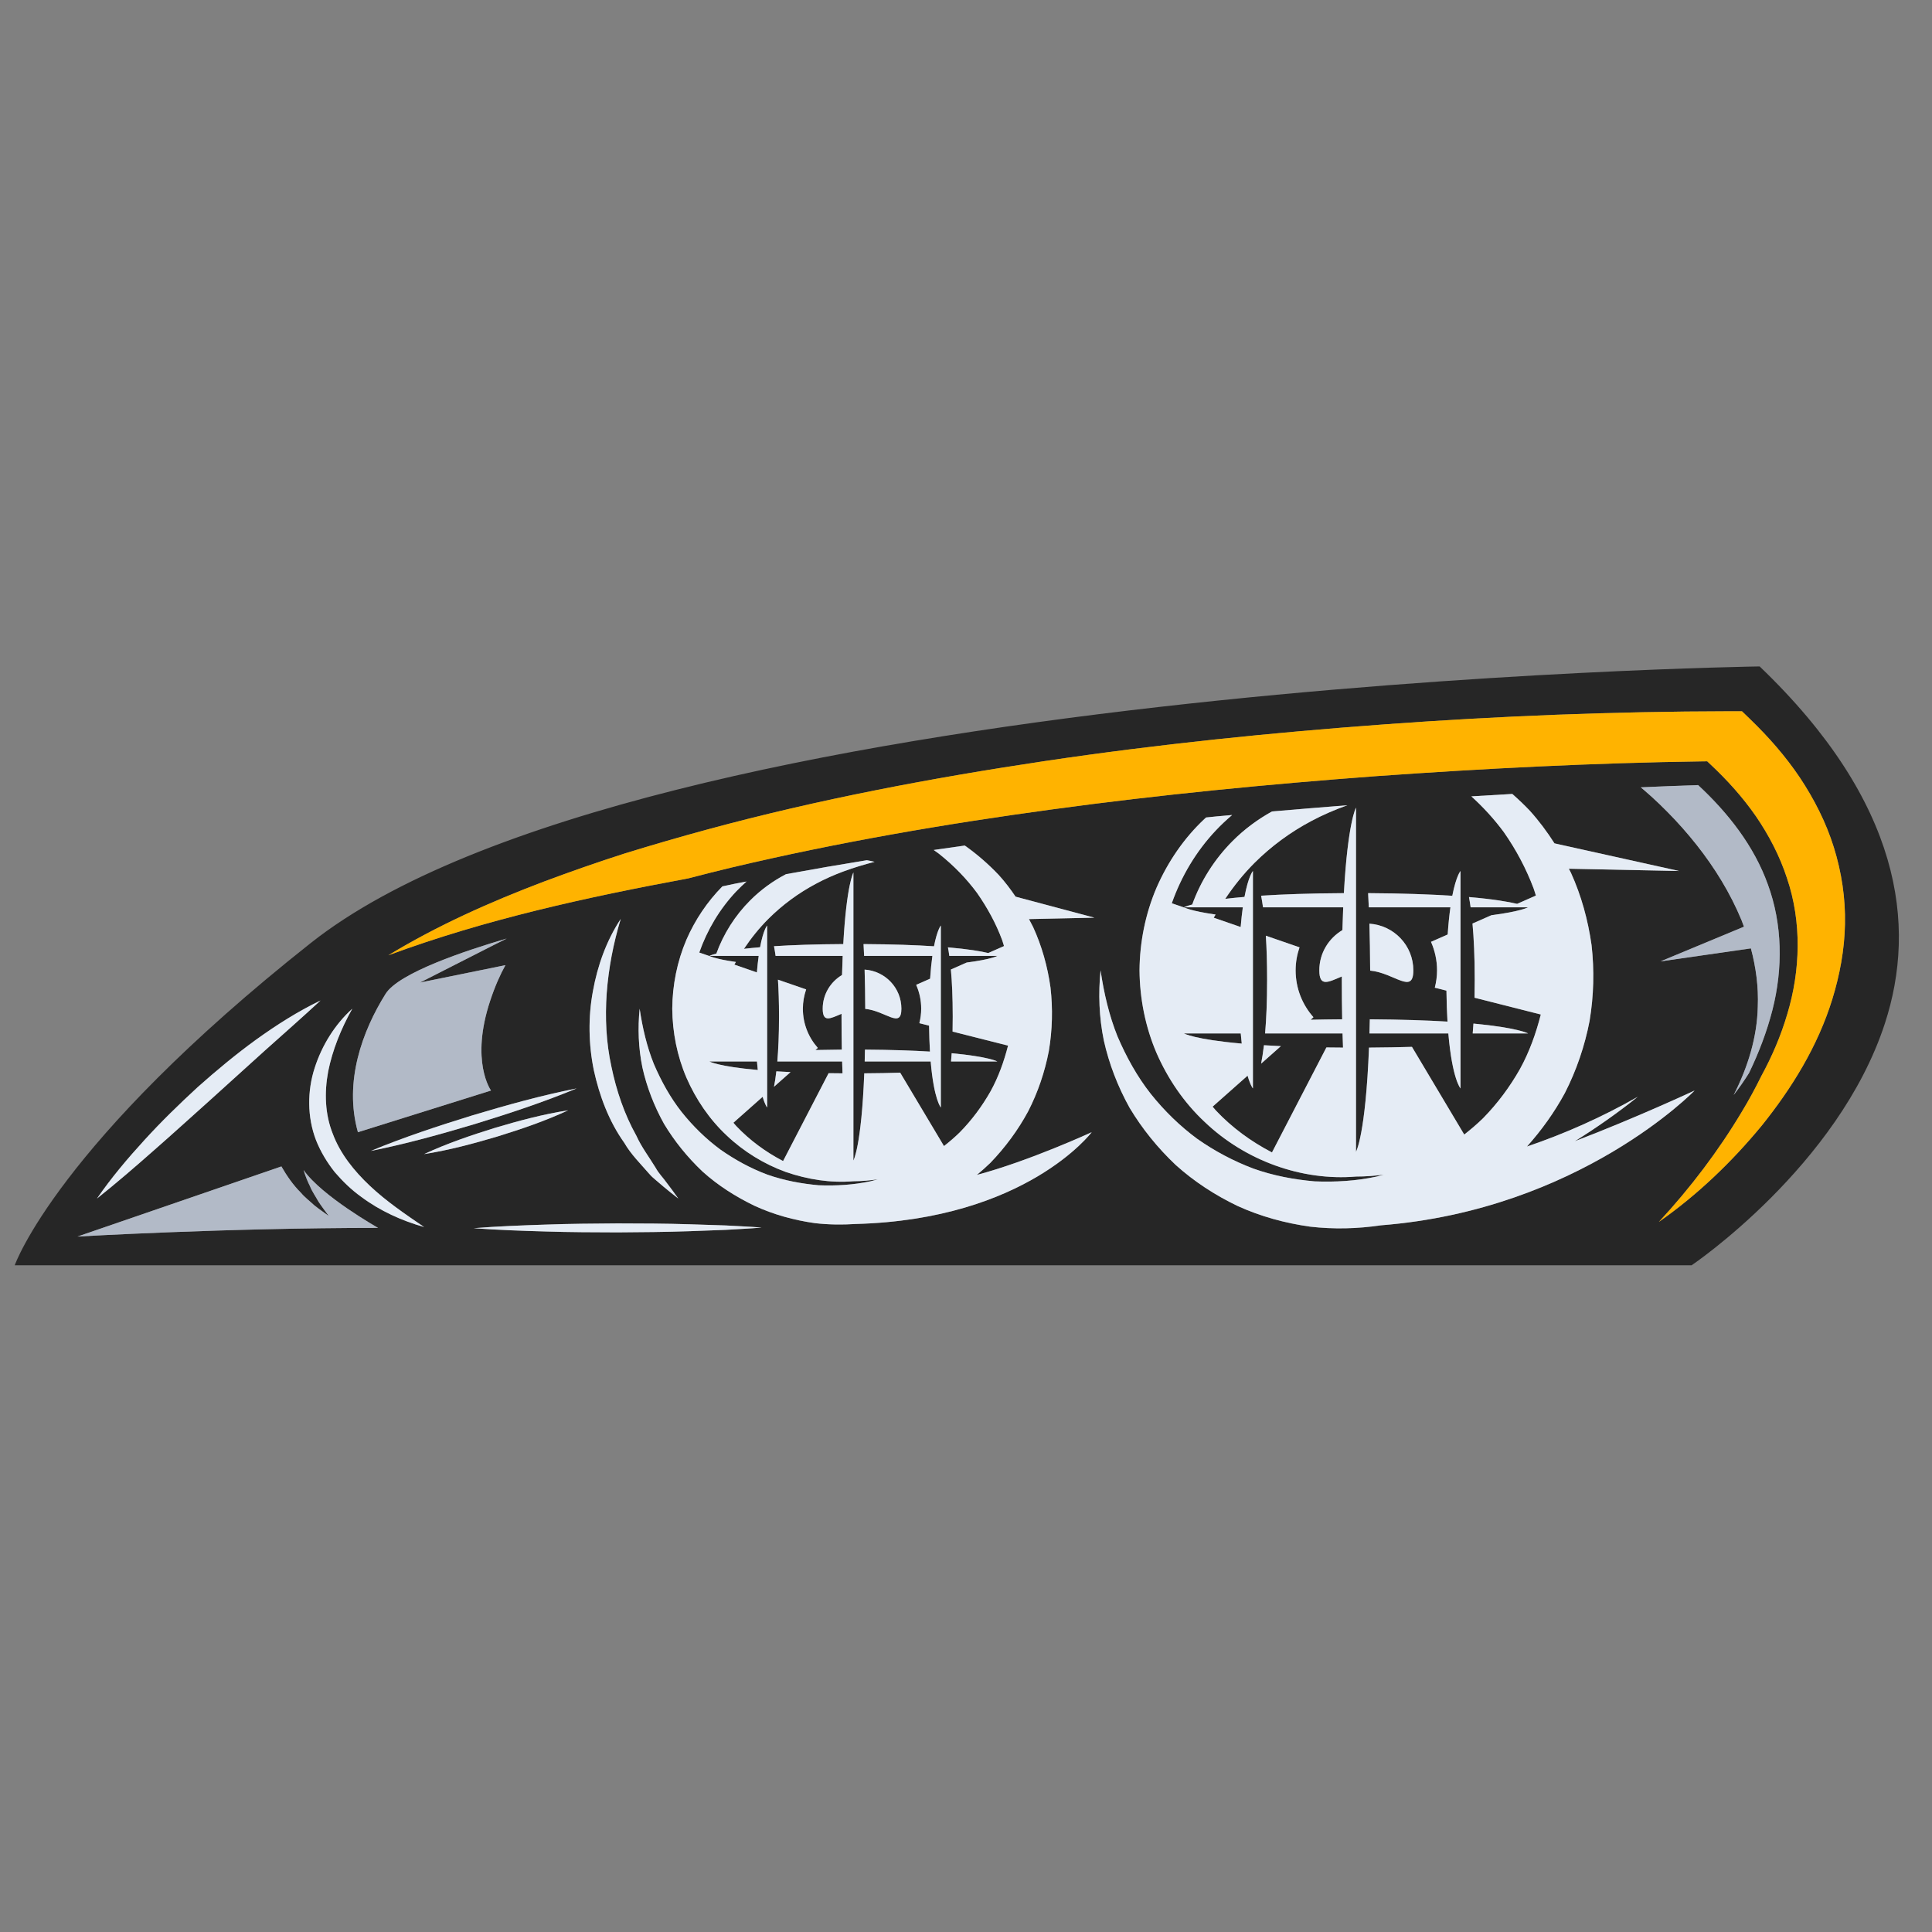 <?xml version="1.0" encoding="UTF-8"?> <svg xmlns="http://www.w3.org/2000/svg" xmlns:xlink="http://www.w3.org/1999/xlink" width="500" zoomAndPan="magnify" viewBox="0 0 375 375" height="500" preserveAspectRatio="xMidYMid meet" version="1.0"><rect x="0" y="0" width="375" height="375" fill="#808080" stroke="none"/><defs><clipPath id="380eeda919"><path d="M 2.234 129.375 L 369 129.375 L 369 245.625 L 2.234 245.625 Z M 2.234 129.375 " clip-rule="nonzero"></path></clipPath></defs><g clip-path="url(#380eeda919)"><path fill="#262626" d="M 341.547 129.355 C 341.547 129.355 124.262 132.461 60.34 183.023 C 11.078 221.992 2.859 245.59 2.859 245.59 L 328.34 245.59 C 328.34 245.59 356.836 226.379 365.863 198.625 C 372.051 179.598 369.094 155.738 341.547 129.355 Z M 74.84 192.91 C 77.387 188.828 90.383 184.504 98.359 182.168 L 95.957 183.367 L 81.516 190.715 L 97.383 187.484 L 98.102 187.34 C 97.105 189.133 96.098 191.367 95.16 194.195 C 91.215 206.035 95.305 211.672 95.305 211.672 L 69.473 219.762 C 66.715 209.957 70.34 200.098 74.84 192.91 Z M 336.5 212.543 C 339.281 207.117 341.055 201.266 341.184 195.422 C 341.348 191.555 340.824 187.746 339.848 184.078 L 322.301 186.605 L 338.504 179.871 C 338.352 179.449 338.195 179.031 338.031 178.613 C 335.848 173.34 332.836 168.449 329.301 163.977 C 327.531 161.742 325.637 159.605 323.641 157.59 C 322.648 156.578 321.625 155.602 320.59 154.656 L 319.027 153.285 C 318.848 153.137 318.656 152.977 318.469 152.82 C 322.184 152.66 325.898 152.496 329.605 152.387 C 335.465 157.824 340.473 164.234 343.145 171.688 C 345.973 179.387 346.09 187.957 344.027 196.043 C 342.953 200.234 341.398 204.316 339.492 208.258 C 338.562 209.75 337.562 211.184 336.5 212.543 Z M 283.484 169.059 L 283.484 211.262 C 283.484 211.262 281.883 209.477 281.121 200.59 L 265.812 200.59 C 265.836 199.707 265.863 198.797 265.883 197.844 C 272.031 197.887 276.98 198.055 280.957 198.293 C 280.855 196.535 280.781 194.531 280.754 192.281 L 278.496 191.711 C 278.77 190.633 278.93 189.512 278.93 188.348 C 278.93 186.379 278.504 184.508 277.758 182.812 L 280.996 181.383 C 281.133 179.297 281.32 177.566 281.527 176.109 L 265.684 176.109 C 265.645 175.145 265.598 174.234 265.551 173.359 C 272.344 173.398 277.695 173.598 281.891 173.871 C 282.645 169.996 283.484 169.059 283.484 169.059 Z M 285.852 200.59 C 285.902 199.984 285.953 199.355 285.996 198.676 C 294.668 199.488 296.598 200.59 296.598 200.59 Z M 274.328 188.348 C 274.328 193.141 270.641 188.84 265.949 188.395 C 265.934 185.02 265.883 181.996 265.801 179.285 C 270.559 179.598 274.328 183.512 274.328 188.348 Z M 182.617 179.645 L 182.617 214.961 C 182.617 214.961 181.277 213.465 180.645 206.035 L 167.836 206.035 C 167.855 205.289 167.875 204.527 167.887 203.73 C 173.035 203.766 177.176 203.91 180.504 204.113 C 180.418 202.637 180.359 200.961 180.332 199.078 L 178.449 198.602 C 178.672 197.699 178.805 196.762 178.805 195.789 C 178.805 194.137 178.453 192.574 177.828 191.156 L 180.535 189.961 C 180.652 188.215 180.805 186.766 180.977 185.543 L 167.727 185.543 C 167.691 184.742 167.656 183.973 167.613 183.246 C 173.297 183.277 177.773 183.445 181.289 183.676 C 181.918 180.434 182.617 179.645 182.617 179.645 Z M 184.598 206.035 C 184.641 205.52 184.688 204.996 184.723 204.43 C 191.98 205.105 193.594 206.035 193.594 206.035 Z M 174.961 195.789 C 174.961 199.797 171.871 196.195 167.945 195.824 C 167.934 193.004 167.891 190.465 167.82 188.199 C 171.805 188.461 174.961 191.742 174.961 195.789 Z M 118.672 207.023 C 119.633 211.664 121.164 216.23 123.512 220.434 C 124.508 222.641 125.98 224.57 127.258 226.66 C 127.844 227.758 128.73 228.609 129.441 229.625 C 130.191 230.602 130.93 231.609 131.66 232.637 C 130.676 231.875 129.699 231.094 128.734 230.285 L 127.297 229.059 C 126.801 228.664 126.344 228.23 125.938 227.75 C 124.293 225.848 122.453 224.043 121.176 221.824 C 118.199 217.656 116.355 212.73 115.258 207.715 C 114.23 202.672 114.148 197.438 115.078 192.422 C 115.977 187.414 117.723 182.547 120.484 178.363 C 119.039 183.137 118.125 187.949 117.762 192.762 C 117.422 197.566 117.656 202.379 118.672 207.023 Z M 111.918 211.262 C 105.465 213.945 98.852 216.117 92.199 218.164 C 85.535 220.156 78.832 222.027 71.977 223.395 C 78.434 220.715 85.043 218.547 91.691 216.492 C 98.359 214.496 105.062 212.625 111.918 211.262 Z M 28.031 221.293 C 31.305 217.695 34.797 214.305 38.375 211.012 C 42.008 207.777 45.762 204.656 49.707 201.797 C 53.668 198.949 57.801 196.316 62.215 194.195 C 58.613 197.52 55.012 200.703 51.414 203.91 L 40.707 213.598 C 37.121 216.801 33.562 220.051 29.93 223.227 C 26.305 226.426 22.652 229.59 18.824 232.633 C 21.602 228.605 24.746 224.883 28.031 221.293 Z M 15.047 240.012 L 54.617 226.406 C 55.695 228.277 56.91 230.023 58.387 231.492 C 59.156 232.414 60.137 233.137 60.988 233.938 C 61.906 234.684 62.887 235.336 63.812 236.02 C 63.129 235.07 62.422 234.168 61.801 233.211 C 61.254 232.207 60.59 231.301 60.172 230.254 C 59.652 229.234 59.25 228.172 58.926 227.102 C 62.457 232.168 73.387 238.332 73.387 238.332 C 43.574 238.332 15.047 240.012 15.047 240.012 Z M 70.082 232.285 C 68.203 230.938 66.516 229.301 64.977 227.508 C 63.504 225.656 62.25 223.59 61.355 221.348 C 59.602 216.82 59.637 211.715 61.082 207.27 C 62.52 202.82 65.035 198.824 68.379 195.789 C 66.184 199.699 64.543 203.789 63.703 207.941 C 62.926 212.09 63.082 216.316 64.605 220.102 C 66.043 223.93 68.703 227.262 71.816 230.191 C 74.945 233.145 78.598 235.629 82.316 238.164 C 77.988 236.941 73.793 235.055 70.082 232.285 Z M 96.043 218.926 C 100.711 217.535 105.418 216.27 110.277 215.512 C 105.816 217.59 101.203 219.152 96.547 220.594 C 91.879 221.98 87.176 223.246 82.316 224.008 C 86.777 221.938 91.391 220.371 96.043 218.926 Z M 140.852 238.715 L 133.867 238.973 C 129.207 239.137 124.551 239.172 119.895 239.203 C 115.234 239.191 110.574 239.176 105.922 239.031 C 101.262 238.898 96.609 238.742 91.945 238.391 C 96.602 238.023 101.262 237.844 105.918 237.695 C 110.574 237.527 115.23 237.492 119.887 237.461 C 124.547 237.469 129.203 237.484 133.863 237.633 L 140.848 237.859 C 143.176 237.996 145.504 238.078 147.836 238.27 C 145.504 238.473 143.176 238.562 140.852 238.715 Z M 199.723 178.395 C 199.992 178.91 200.273 179.422 200.531 179.945 C 202.23 183.648 203.336 187.625 203.902 191.695 C 204.367 195.773 204.266 199.918 203.578 204 C 202.797 208.059 201.461 212.016 199.562 215.715 C 197.59 219.367 195.105 222.727 192.219 225.719 C 191.383 226.531 190.504 227.301 189.605 228.051 C 199.809 225.344 211.895 219.762 211.895 219.762 C 211.895 219.762 199.18 236.68 166.105 237.574 C 163.461 237.746 160.816 237.715 158.195 237.414 C 154.125 236.844 150.148 235.75 146.445 234.039 C 142.785 232.273 139.344 230.09 136.355 227.391 C 133.434 224.621 130.91 221.508 128.875 218.117 C 126.957 214.66 125.531 210.973 124.691 207.195 C 123.91 203.395 123.777 199.531 124.156 195.789 C 124.711 199.527 125.551 203.137 126.914 206.523 C 128.355 209.875 130.098 213.031 132.297 215.828 C 134.512 218.609 137.043 221.074 139.848 223.145 C 142.699 225.141 145.742 226.801 148.949 227.996 C 152.188 229.137 155.551 229.754 158.91 230.059 C 162.297 230.191 165.68 229.988 168.957 229.285 C 169.438 229.172 169.902 229.035 170.375 228.902 C 168.82 229.125 167.254 229.277 165.645 229.277 C 161.254 229.645 156.762 228.945 152.516 227.477 C 148.297 225.945 144.348 223.527 141.047 220.391 C 137.715 217.273 135.086 213.414 133.25 209.207 C 131.434 204.988 130.527 200.387 130.484 195.789 C 130.52 191.188 131.438 186.594 133.246 182.367 C 134.922 178.531 137.289 175.008 140.215 172.047 C 141.035 171.875 141.855 171.695 142.676 171.523 C 143.414 171.375 144.156 171.254 144.898 171.102 C 144.203 171.727 143.531 172.363 142.891 173.031 C 139.68 176.441 137.262 180.516 135.727 184.887 L 137.867 185.625 C 138.004 185.684 138.238 185.77 138.594 185.875 L 138.746 185.926 C 139.523 186.141 140.805 186.43 142.836 186.719 C 142.738 186.891 142.633 187.059 142.539 187.234 L 146.91 188.746 C 147.012 187.531 147.133 186.465 147.262 185.543 L 137.699 185.543 C 137.699 185.543 138.027 185.355 139.043 185.09 C 140.43 181.254 142.688 177.695 145.602 174.777 C 147.641 172.727 150.008 171.008 152.559 169.68 C 157.781 168.719 163.012 167.816 168.25 166.969 C 168.758 167.055 169.262 167.16 169.758 167.281 C 165.625 168.348 161.848 169.668 158.402 171.523 C 154.961 173.348 151.863 175.641 149.156 178.336 C 147.387 180.105 145.809 182.066 144.402 184.168 C 145.324 184.062 146.363 183.953 147.531 183.859 C 148.168 180.449 148.902 179.645 148.902 179.645 L 148.902 214.961 C 148.902 214.961 148.5 214.504 148.031 212.887 L 142.355 217.922 C 142.539 218.125 142.699 218.348 142.891 218.547 C 145.492 221.301 148.59 223.586 151.996 225.359 L 160.832 208.305 C 161.707 208.316 162.602 208.324 163.535 208.332 C 163.508 207.598 163.48 206.828 163.457 206.035 L 150.879 206.035 C 151.074 203.73 151.207 200.879 151.207 197.305 C 151.207 194.512 151.129 192.152 151 190.156 L 156.473 192.043 C 156.07 193.223 155.836 194.473 155.836 195.789 C 155.836 198.711 156.938 201.375 158.738 203.398 L 158.277 203.809 C 159.867 203.773 161.562 203.746 163.398 203.73 C 163.363 201.766 163.34 199.633 163.34 197.305 C 163.34 197.125 163.344 196.957 163.344 196.781 C 161.152 197.699 159.688 198.547 159.688 195.789 C 159.688 192.996 161.199 190.578 163.438 189.246 C 163.473 187.926 163.516 186.699 163.566 185.543 L 150.543 185.543 C 150.445 184.844 150.34 184.211 150.234 183.66 C 153.711 183.438 158.113 183.273 163.68 183.246 C 164.32 171.672 165.645 169.352 165.645 169.352 L 165.645 225.254 C 165.645 225.254 167.199 222.543 167.754 208.332 C 170.324 208.316 172.633 208.273 174.727 208.207 L 183.227 222.453 C 184.293 221.617 185.32 220.738 186.289 219.789 C 188.629 217.41 190.629 214.715 192.273 211.812 C 193.805 209.035 194.871 206.035 195.664 202.953 L 184.895 200.23 C 184.914 199.305 184.926 198.34 184.926 197.305 C 184.926 193.531 184.785 190.543 184.566 188.18 L 187.633 186.828 C 192.43 186.211 193.594 185.543 193.594 185.543 L 184.262 185.543 C 184.18 184.938 184.09 184.367 183.996 183.879 C 188.004 184.227 190.414 184.648 191.816 184.984 L 194.879 183.633 C 194.754 183.234 194.648 182.836 194.508 182.445 C 193.312 179.23 191.648 176.195 189.656 173.332 C 187.586 170.531 185.117 168 182.34 165.785 C 181.98 165.504 181.602 165.25 181.23 164.984 C 183.246 164.695 185.254 164.398 187.266 164.121 C 189.637 165.797 191.855 167.723 193.879 169.859 C 195.066 171.168 196.133 172.578 197.125 174.043 L 212.434 178.121 Z M 150.688 207.945 C 151.551 208 152.469 208.047 153.445 208.094 L 150.234 210.938 C 150.398 210.109 150.555 209.129 150.688 207.945 Z M 254.297 238.094 C 249.434 237.41 244.68 236.113 240.242 234.09 C 235.852 231.996 231.77 229.332 228.199 226.113 C 224.707 222.812 221.691 219.086 219.262 215.035 C 216.961 210.898 215.266 206.496 214.258 201.98 C 213.32 197.441 213.168 192.824 213.617 188.348 C 214.281 192.82 215.285 197.133 216.914 201.18 C 218.637 205.184 220.719 208.957 223.348 212.297 C 225.996 215.621 229.02 218.566 232.371 221.039 C 235.781 223.441 239.438 225.367 243.262 226.816 C 247.117 228.195 251.133 228.945 255.152 229.301 C 259.199 229.465 263.238 229.227 267.16 228.383 C 267.633 228.266 268.102 228.129 268.574 228 C 266.812 228.234 265.023 228.367 263.199 228.367 C 252.699 229.254 241.68 225.289 233.805 217.746 C 229.824 214.027 226.68 209.41 224.484 204.391 C 222.32 199.344 221.227 193.848 221.18 188.348 C 221.223 182.859 222.32 177.359 224.48 172.309 C 226.676 167.285 229.816 162.672 233.797 158.949 C 233.898 158.852 234 158.766 234.102 158.672 C 234.801 158.605 235.5 158.527 236.203 158.457 C 237.184 158.363 238.172 158.289 239.152 158.195 C 238.059 159.133 236.996 160.113 236.012 161.164 C 232.168 165.23 229.281 170.098 227.445 175.324 L 230.008 176.203 C 230.168 176.273 230.445 176.379 230.871 176.5 L 231.055 176.566 C 231.984 176.82 233.512 177.168 235.941 177.508 C 235.828 177.715 235.699 177.918 235.586 178.129 L 240.812 179.934 C 240.938 178.48 241.074 177.215 241.23 176.109 L 229.801 176.109 C 229.801 176.109 230.195 175.883 231.41 175.566 C 233.066 170.977 235.766 166.727 239.246 163.242 C 241.504 160.973 244.102 159.043 246.898 157.504 C 251.77 157.09 256.641 156.68 261.516 156.301 C 259.078 157.176 256.754 158.172 254.547 159.352 C 250.43 161.531 246.727 164.273 243.496 167.488 C 241.379 169.609 239.496 171.953 237.816 174.465 C 238.914 174.336 240.156 174.211 241.555 174.09 C 242.316 170.02 243.191 169.059 243.191 169.059 L 243.191 211.262 C 243.191 211.262 242.711 210.715 242.152 208.789 L 235.367 214.801 C 235.59 215.047 235.781 215.309 236.004 215.547 C 239.113 218.852 242.82 221.57 246.891 223.684 L 257.453 203.309 C 258.492 203.32 259.562 203.336 260.68 203.34 C 260.645 202.465 260.613 201.547 260.586 200.59 L 245.555 200.59 C 245.793 197.84 245.945 194.434 245.945 190.16 C 245.945 186.828 245.855 184.008 245.699 181.621 L 252.238 183.879 C 251.754 185.281 251.48 186.781 251.48 188.348 C 251.48 191.844 252.793 195.027 254.941 197.445 L 254.391 197.934 C 256.289 197.891 258.324 197.859 260.516 197.844 C 260.469 195.496 260.445 192.941 260.445 190.16 C 260.445 189.949 260.445 189.746 260.445 189.535 C 257.828 190.633 256.078 191.648 256.078 188.348 C 256.078 185.008 257.887 182.125 260.562 180.531 C 260.602 178.957 260.656 177.488 260.715 176.109 L 245.152 176.109 C 245.031 175.27 244.906 174.512 244.785 173.855 C 248.938 173.586 254.199 173.398 260.848 173.359 C 261.613 159.527 263.199 156.762 263.199 156.762 L 263.199 223.562 C 263.199 223.562 265.055 220.324 265.723 203.34 C 268.789 203.32 271.547 203.27 274.059 203.195 L 284.207 220.219 C 285.48 219.219 286.715 218.168 287.875 217.035 C 290.668 214.184 293.059 210.969 295.023 207.496 C 296.855 204.176 298.129 200.59 299.07 196.914 L 286.203 193.656 C 286.23 192.559 286.242 191.398 286.242 190.16 C 286.242 185.652 286.07 182.082 285.812 179.258 L 289.477 177.645 C 295.207 176.906 296.598 176.109 296.598 176.109 L 285.449 176.109 C 285.348 175.383 285.238 174.703 285.129 174.117 C 289.918 174.527 292.801 175.039 294.473 175.438 L 298.117 173.832 C 297.961 173.359 297.836 172.883 297.664 172.418 C 296.219 168.59 294.285 164.934 291.891 161.516 C 290.043 159.012 287.926 156.695 285.59 154.574 C 288.238 154.41 290.887 154.258 293.539 154.105 C 294.711 155.145 295.859 156.219 296.941 157.367 C 298.711 159.328 300.297 161.457 301.723 163.695 L 325.906 169.059 L 304.512 168.621 C 304.641 168.887 304.785 169.141 304.918 169.406 C 306.938 173.84 308.234 178.598 308.922 183.453 C 309.473 188.328 309.352 193.281 308.535 198.164 C 307.602 203.016 305.996 207.746 303.734 212.168 C 301.707 215.906 299.215 219.375 296.379 222.543 C 303.777 220.031 310.996 216.812 317.887 212.887 C 314.02 215.992 309.934 218.859 305.684 221.504 C 317.645 216.941 328.922 211.672 328.922 211.672 C 328.922 211.672 306.551 234.805 268.043 237.832 C 263.473 238.508 258.852 238.617 254.297 238.094 Z M 245.332 202.879 C 246.359 202.945 247.453 203.004 248.617 203.055 L 244.785 206.453 C 244.977 205.465 245.164 204.285 245.332 202.879 Z M 355.945 164.465 C 357.457 169.293 358.215 174.371 358.109 179.371 C 358.016 184.375 357.086 189.262 355.668 193.883 C 352.812 203.164 347.738 211.266 341.973 218.457 C 336.094 225.594 329.426 231.957 321.988 237.172 C 328.141 230.531 333.582 223.34 338.113 215.75 C 339.477 213.5 340.723 211.195 341.871 208.859 C 343.945 205.051 345.672 201.047 346.91 196.832 C 349.461 188.402 349.758 178.988 346.84 170.414 C 345.441 166.133 343.336 162.105 340.809 158.414 C 338.254 154.734 335.25 151.41 332.016 148.383 L 331.367 147.77 L 330.438 147.781 C 309.309 148.078 288.266 149.152 267.223 150.641 C 246.191 152.207 225.188 154.238 204.277 157.094 C 183.367 159.926 162.539 163.52 141.984 168.387 C 139.184 169.059 136.391 169.766 133.602 170.492 C 113.934 174.145 94.348 178.402 75.367 185.426 C 84.852 179.66 95.09 175.094 105.504 171.141 C 110.723 169.188 115.988 167.344 121.301 165.645 C 126.625 164 131.977 162.449 137.355 160.988 C 158.867 155.148 180.77 151.02 202.746 147.73 C 224.727 144.453 246.824 142.199 268.953 140.582 C 291.102 138.969 313.195 138.094 335.5 138.059 L 338.113 138.055 L 339.797 139.684 C 343.297 143.07 346.57 146.789 349.355 150.934 C 352.109 155.086 354.441 159.621 355.945 164.465 " fill-opacity="1" fill-rule="nonzero"></path></g><path fill="#e5ecf5" d="M 245.332 202.879 C 245.164 204.285 244.977 205.465 244.785 206.453 L 248.617 203.055 C 247.453 203.004 246.359 202.945 245.332 202.879 " fill-opacity="1" fill-rule="nonzero"></path><path fill="#e5ecf5" d="M 265.801 179.285 C 265.883 181.996 265.934 185.02 265.949 188.395 C 270.641 188.84 274.328 193.141 274.328 188.348 C 274.328 183.512 270.559 179.598 265.801 179.285 " fill-opacity="1" fill-rule="nonzero"></path><path fill="#e5ecf5" d="M 285.852 200.59 L 296.598 200.59 C 296.598 200.59 294.668 199.488 285.996 198.676 C 285.953 199.355 285.902 199.984 285.852 200.59 " fill-opacity="1" fill-rule="nonzero"></path><path fill="#262626" d="M 241.023 202.562 C 240.953 201.949 240.891 201.293 240.828 200.59 L 229.801 200.59 C 229.801 200.59 231.816 201.75 241.023 202.562 " fill-opacity="1" fill-rule="nonzero"></path><path fill="#e5ecf5" d="M 265.551 173.359 C 265.598 174.234 265.645 175.145 265.684 176.109 L 281.527 176.109 C 281.32 177.566 281.133 179.297 280.996 181.383 L 277.758 182.812 C 278.504 184.508 278.93 186.379 278.93 188.348 C 278.93 189.512 278.77 190.633 278.496 191.711 L 280.754 192.281 C 280.781 194.531 280.855 196.535 280.957 198.293 C 276.98 198.055 272.031 197.887 265.883 197.844 C 265.863 198.797 265.836 199.707 265.812 200.59 L 281.121 200.59 C 281.883 209.477 283.484 211.262 283.484 211.262 L 283.484 169.059 C 283.484 169.059 282.645 169.996 281.891 173.871 C 277.695 173.598 272.344 173.398 265.551 173.359 " fill-opacity="1" fill-rule="nonzero"></path><path fill="#e5ecf5" d="M 150.688 207.945 C 150.555 209.129 150.398 210.109 150.234 210.938 L 153.445 208.094 C 152.469 208.047 151.551 208 150.688 207.945 " fill-opacity="1" fill-rule="nonzero"></path><path fill="#e5ecf5" d="M 167.82 188.199 C 167.891 190.465 167.934 193.004 167.945 195.824 C 171.871 196.195 174.961 199.797 174.961 195.789 C 174.961 191.742 171.805 188.461 167.82 188.199 " fill-opacity="1" fill-rule="nonzero"></path><path fill="#e5ecf5" d="M 184.598 206.035 L 193.594 206.035 C 193.594 206.035 191.98 205.105 184.723 204.43 C 184.688 204.996 184.641 205.52 184.598 206.035 " fill-opacity="1" fill-rule="nonzero"></path><path fill="#262626" d="M 147.086 207.684 C 147.031 207.164 146.977 206.617 146.926 206.035 L 137.699 206.035 C 137.699 206.035 139.387 207.004 147.086 207.684 " fill-opacity="1" fill-rule="nonzero"></path><path fill="#e5ecf5" d="M 167.613 183.246 C 167.656 183.973 167.691 184.742 167.727 185.543 L 180.977 185.543 C 180.805 186.766 180.652 188.215 180.535 189.961 L 177.828 191.156 C 178.453 192.574 178.805 194.137 178.805 195.789 C 178.805 196.762 178.672 197.699 178.449 198.602 L 180.332 199.078 C 180.359 200.961 180.418 202.637 180.504 204.113 C 177.176 203.91 173.035 203.766 167.887 203.73 C 167.875 204.527 167.855 205.289 167.836 206.035 L 180.645 206.035 C 181.277 213.465 182.617 214.961 182.617 214.961 L 182.617 179.645 C 182.617 179.645 181.918 180.434 181.289 183.676 C 177.773 183.445 173.297 183.277 167.613 183.246 " fill-opacity="1" fill-rule="nonzero"></path><path fill="#ffb300" d="M 338.113 138.055 L 335.5 138.059 C 313.195 138.094 291.102 138.969 268.953 140.582 C 246.824 142.199 224.727 144.453 202.746 147.73 C 180.77 151.02 158.867 155.148 137.355 160.988 C 131.977 162.449 126.625 164 121.301 165.645 C 115.988 167.344 110.723 169.188 105.504 171.141 C 95.09 175.094 84.852 179.66 75.367 185.426 C 94.348 178.402 113.934 174.145 133.602 170.492 C 136.391 169.766 139.184 169.059 141.984 168.387 C 162.539 163.52 183.367 159.926 204.277 157.094 C 225.188 154.238 246.191 152.207 267.223 150.641 C 288.266 149.152 309.309 148.078 330.438 147.781 L 331.367 147.77 L 332.016 148.383 C 335.25 151.41 338.254 154.734 340.809 158.414 C 343.336 162.105 345.441 166.133 346.84 170.414 C 349.758 178.988 349.461 188.402 346.91 196.832 C 345.672 201.047 343.945 205.051 341.871 208.859 C 340.723 211.195 339.477 213.5 338.113 215.75 C 333.582 223.34 328.141 230.531 321.988 237.172 C 329.426 231.957 336.094 225.594 341.973 218.457 C 347.738 211.266 352.812 203.164 355.668 193.883 C 357.086 189.262 358.016 184.375 358.109 179.371 C 358.215 174.371 357.457 169.293 355.945 164.465 C 354.441 159.621 352.109 155.086 349.355 150.934 C 346.57 146.789 343.297 143.07 339.797 139.684 L 338.113 138.055 " fill-opacity="1" fill-rule="nonzero"></path><path fill="#e5ecf5" d="M 328.922 211.672 C 328.922 211.672 317.645 216.941 305.684 221.504 C 309.934 218.859 314.02 215.992 317.887 212.887 C 310.996 216.812 303.777 220.031 296.379 222.543 C 299.215 219.375 301.707 215.906 303.734 212.168 C 305.996 207.746 307.602 203.016 308.535 198.164 C 309.352 193.281 309.473 188.328 308.922 183.453 C 308.234 178.598 306.938 173.84 304.918 169.406 C 304.785 169.141 304.641 168.887 304.512 168.621 L 325.906 169.059 L 301.723 163.695 C 300.297 161.457 298.711 159.328 296.941 157.367 C 295.859 156.219 294.711 155.145 293.539 154.105 C 290.887 154.258 288.238 154.41 285.59 154.574 C 287.926 156.695 290.043 159.012 291.891 161.516 C 294.285 164.934 296.219 168.59 297.664 172.418 C 297.836 172.883 297.961 173.359 298.117 173.832 L 294.473 175.438 C 292.801 175.039 289.918 174.527 285.129 174.117 C 285.238 174.703 285.348 175.383 285.449 176.109 L 296.598 176.109 C 296.598 176.109 295.207 176.906 289.477 177.645 L 285.812 179.258 C 286.07 182.082 286.242 185.652 286.242 190.16 C 286.242 191.398 286.23 192.559 286.203 193.656 L 299.07 196.914 C 298.129 200.59 296.855 204.176 295.023 207.496 C 293.059 210.969 290.668 214.184 287.875 217.035 C 286.715 218.168 285.48 219.219 284.207 220.219 L 274.059 203.195 C 271.547 203.27 268.789 203.32 265.723 203.34 C 265.055 220.324 263.199 223.562 263.199 223.562 L 263.199 156.762 C 263.199 156.762 261.613 159.527 260.848 173.359 C 254.199 173.398 248.938 173.586 244.785 173.855 C 244.906 174.512 245.031 175.27 245.152 176.109 L 260.715 176.109 C 260.656 177.488 260.602 178.957 260.562 180.531 C 257.887 182.125 256.078 185.008 256.078 188.348 C 256.078 191.648 257.828 190.633 260.445 189.535 C 260.445 189.746 260.445 189.949 260.445 190.16 C 260.445 192.941 260.469 195.496 260.516 197.844 C 258.324 197.859 256.289 197.891 254.391 197.934 L 254.941 197.445 C 252.793 195.027 251.48 191.844 251.48 188.348 C 251.48 186.781 251.754 185.281 252.238 183.879 L 245.699 181.621 C 245.855 184.008 245.945 186.828 245.945 190.16 C 245.945 194.434 245.793 197.84 245.555 200.59 L 260.586 200.59 C 260.613 201.547 260.645 202.465 260.68 203.34 C 259.562 203.336 258.492 203.32 257.453 203.309 L 246.891 223.684 C 242.82 221.57 239.113 218.852 236.004 215.547 C 235.781 215.309 235.59 215.047 235.367 214.801 L 242.152 208.789 C 242.711 210.715 243.191 211.262 243.191 211.262 L 243.191 169.059 C 243.191 169.059 242.316 170.02 241.555 174.09 C 240.156 174.211 238.914 174.336 237.816 174.465 C 239.496 171.953 241.379 169.609 243.496 167.488 C 246.727 164.273 250.43 161.531 254.547 159.352 C 256.754 158.172 259.078 157.176 261.516 156.301 C 256.641 156.68 251.77 157.09 246.898 157.504 C 244.102 159.043 241.504 160.973 239.246 163.242 C 235.766 166.727 233.066 170.977 231.41 175.566 C 230.195 175.883 229.801 176.109 229.801 176.109 L 241.23 176.109 C 241.074 177.215 240.938 178.48 240.812 179.934 L 235.586 178.129 C 235.699 177.918 235.828 177.715 235.941 177.508 C 233.512 177.168 231.984 176.82 231.062 176.559 C 231.055 176.566 230.871 176.5 230.871 176.5 C 230.445 176.379 230.168 176.273 230.008 176.203 L 227.445 175.324 C 229.281 170.098 232.168 165.23 236.012 161.164 C 236.996 160.113 238.059 159.133 239.152 158.195 C 238.172 158.289 237.184 158.363 236.203 158.457 C 235.5 158.527 234.801 158.605 234.102 158.672 C 234 158.766 233.898 158.852 233.797 158.949 C 229.816 162.672 226.676 167.285 224.48 172.309 C 222.32 177.359 221.223 182.859 221.18 188.348 C 221.227 193.848 222.32 199.344 224.484 204.391 C 226.68 209.41 229.824 214.027 233.805 217.746 C 241.68 225.289 252.699 229.254 263.199 228.367 C 265.023 228.367 266.812 228.234 268.574 228 C 268.102 228.129 267.633 228.266 267.16 228.383 C 263.238 229.227 259.199 229.465 255.152 229.301 C 251.133 228.945 247.117 228.195 243.262 226.816 C 239.438 225.367 235.781 223.441 232.371 221.039 C 229.02 218.566 225.996 215.621 223.348 212.297 C 220.719 208.957 218.637 205.184 216.914 201.18 C 215.285 197.133 214.281 192.82 213.617 188.348 C 213.168 192.824 213.32 197.441 214.258 201.98 C 215.266 206.496 216.961 210.898 219.262 215.035 C 221.691 219.086 224.707 222.812 228.199 226.113 C 231.77 229.332 235.852 231.996 240.242 234.09 C 244.68 236.113 249.434 237.41 254.297 238.094 C 258.852 238.617 263.473 238.508 268.043 237.832 C 306.551 234.805 328.922 211.672 328.922 211.672 Z M 241.023 202.562 C 231.816 201.75 229.801 200.59 229.801 200.59 L 240.828 200.59 C 240.891 201.293 240.953 201.949 241.023 202.562 " fill-opacity="1" fill-rule="nonzero"></path><path fill="#e5ecf5" d="M 197.125 174.043 C 196.133 172.578 195.066 171.168 193.879 169.859 C 191.855 167.723 189.637 165.797 187.266 164.121 C 185.254 164.398 183.246 164.695 181.23 164.984 C 181.602 165.25 181.98 165.504 182.34 165.785 C 185.117 168 187.586 170.531 189.656 173.332 C 191.648 176.195 193.312 179.23 194.508 182.445 C 194.648 182.836 194.754 183.234 194.879 183.633 L 191.816 184.984 C 190.414 184.648 188.004 184.227 183.996 183.879 C 184.09 184.367 184.18 184.938 184.262 185.543 L 193.594 185.543 C 193.594 185.543 192.43 186.211 187.633 186.828 L 184.566 188.18 C 184.785 190.543 184.926 193.531 184.926 197.305 C 184.926 198.34 184.914 199.305 184.895 200.23 L 195.664 202.953 C 194.871 206.035 193.805 209.035 192.273 211.812 C 190.629 214.715 188.629 217.41 186.289 219.789 C 185.32 220.738 184.293 221.617 183.227 222.453 L 174.727 208.207 C 172.633 208.273 170.324 208.316 167.754 208.332 C 167.199 222.543 165.645 225.254 165.645 225.254 L 165.645 169.352 C 165.645 169.352 164.32 171.672 163.68 183.246 C 158.113 183.273 153.711 183.438 150.234 183.66 C 150.34 184.211 150.445 184.844 150.543 185.543 L 163.566 185.543 C 163.516 186.699 163.473 187.926 163.438 189.246 C 161.199 190.578 159.688 192.996 159.688 195.789 C 159.688 198.547 161.152 197.699 163.344 196.781 C 163.344 196.957 163.34 197.125 163.34 197.305 C 163.34 199.633 163.363 201.766 163.398 203.73 C 161.562 203.746 159.867 203.773 158.277 203.809 L 158.738 203.398 C 156.938 201.375 155.836 198.711 155.836 195.789 C 155.836 194.473 156.07 193.223 156.473 192.043 L 151 190.156 C 151.129 192.152 151.207 194.512 151.207 197.305 C 151.207 200.879 151.074 203.73 150.879 206.035 L 163.457 206.035 C 163.48 206.828 163.508 207.598 163.535 208.332 C 162.602 208.324 161.707 208.316 160.832 208.305 L 151.996 225.359 C 148.59 223.586 145.492 221.301 142.891 218.547 C 142.699 218.348 142.539 218.125 142.355 217.922 L 148.031 212.887 C 148.5 214.504 148.902 214.961 148.902 214.961 L 148.902 179.645 C 148.902 179.645 148.168 180.449 147.531 183.859 C 146.363 183.953 145.324 184.062 144.402 184.168 C 145.809 182.066 147.387 180.105 149.156 178.336 C 151.863 175.641 154.961 173.348 158.402 171.523 C 161.848 169.668 165.625 168.348 169.758 167.281 C 169.262 167.16 168.758 167.055 168.25 166.969 C 163.012 167.816 157.781 168.719 152.559 169.68 C 150.008 171.008 147.641 172.727 145.602 174.777 C 142.688 177.695 140.43 181.254 139.043 185.09 C 138.027 185.355 137.699 185.543 137.699 185.543 L 147.262 185.543 C 147.133 186.465 147.012 187.531 146.91 188.746 L 142.539 187.234 C 142.633 187.059 142.738 186.891 142.836 186.719 C 140.805 186.43 139.523 186.141 138.754 185.918 C 138.746 185.926 138.594 185.875 138.594 185.875 C 138.238 185.77 138.004 185.684 137.867 185.625 L 135.727 184.887 C 137.262 180.516 139.68 176.441 142.891 173.031 C 143.531 172.363 144.203 171.727 144.898 171.102 C 144.156 171.254 143.414 171.375 142.676 171.523 C 141.855 171.695 141.035 171.875 140.215 172.047 C 137.289 175.008 134.922 178.531 133.246 182.367 C 131.438 186.594 130.52 191.188 130.484 195.789 C 130.527 200.387 131.434 204.988 133.25 209.207 C 135.086 213.414 137.715 217.273 141.047 220.391 C 144.348 223.527 148.297 225.945 152.516 227.477 C 156.762 228.945 161.254 229.645 165.645 229.277 C 167.254 229.277 168.82 229.125 170.375 228.902 C 169.902 229.035 169.438 229.172 168.957 229.285 C 165.68 229.988 162.297 230.191 158.91 230.059 C 155.551 229.754 152.188 229.137 148.949 227.996 C 145.742 226.801 142.699 225.141 139.848 223.145 C 137.043 221.074 134.512 218.609 132.297 215.828 C 130.098 213.031 128.355 209.875 126.914 206.523 C 125.551 203.137 124.711 199.527 124.156 195.789 C 123.777 199.531 123.91 203.395 124.691 207.195 C 125.531 210.973 126.957 214.66 128.875 218.117 C 130.91 221.508 133.434 224.621 136.355 227.391 C 139.344 230.09 142.785 232.273 146.445 234.039 C 150.148 235.75 154.125 236.844 158.195 237.414 C 160.816 237.715 163.461 237.746 166.105 237.574 C 199.18 236.68 211.895 219.762 211.895 219.762 C 211.895 219.762 199.809 225.344 189.605 228.051 C 190.504 227.301 191.383 226.531 192.219 225.719 C 195.105 222.727 197.59 219.367 199.562 215.715 C 201.461 212.016 202.797 208.059 203.578 204 C 204.266 199.918 204.367 195.773 203.902 191.695 C 203.336 187.625 202.23 183.648 200.531 179.945 C 200.273 179.422 199.992 178.91 199.723 178.395 L 212.434 178.121 Z M 147.086 207.684 C 139.387 207.004 137.699 206.035 137.699 206.035 L 146.926 206.035 C 146.977 206.617 147.031 207.164 147.086 207.684 " fill-opacity="1" fill-rule="nonzero"></path><path fill="#b2bac7" d="M 343.145 171.688 C 340.473 164.234 335.465 157.824 329.605 152.387 C 325.898 152.496 322.184 152.66 318.469 152.82 C 318.656 152.977 318.848 153.137 319.027 153.285 L 320.59 154.656 C 321.625 155.602 322.648 156.578 323.641 157.59 C 325.637 159.605 327.531 161.742 329.301 163.977 C 332.836 168.449 335.848 173.34 338.031 178.613 C 338.195 179.031 338.352 179.449 338.504 179.871 L 322.301 186.605 L 339.848 184.078 C 340.824 187.746 341.348 191.555 341.184 195.422 C 341.055 201.266 339.281 207.117 336.5 212.543 C 337.562 211.184 338.562 209.75 339.492 208.258 C 341.398 204.316 342.953 200.234 344.027 196.043 C 346.09 187.957 345.973 179.387 343.145 171.688 " fill-opacity="1" fill-rule="nonzero"></path><path fill="#e5ecf5" d="M 120.484 178.363 C 117.723 182.547 115.977 187.414 115.078 192.422 C 114.148 197.438 114.23 202.672 115.258 207.715 C 116.355 212.73 118.199 217.656 121.176 221.824 C 122.453 224.043 124.293 225.848 125.938 227.75 C 126.344 228.23 126.801 228.664 127.297 229.059 L 128.734 230.285 C 129.699 231.094 130.676 231.875 131.66 232.637 C 130.93 231.609 130.191 230.602 129.441 229.625 C 128.73 228.609 127.844 227.758 127.258 226.66 C 125.98 224.57 124.508 222.641 123.512 220.434 C 121.164 216.23 119.633 211.664 118.672 207.023 C 117.656 202.379 117.422 197.566 117.762 192.762 C 118.125 187.949 119.039 183.137 120.484 178.363 " fill-opacity="1" fill-rule="nonzero"></path><path fill="#b2bac7" d="M 58.926 227.102 C 59.25 228.172 59.652 229.234 60.172 230.254 C 60.59 231.301 61.254 232.207 61.801 233.211 C 62.422 234.168 63.129 235.07 63.812 236.02 C 62.887 235.336 61.906 234.684 60.988 233.938 C 60.137 233.137 59.156 232.414 58.387 231.492 C 56.91 230.023 55.695 228.277 54.617 226.406 L 15.047 240.012 C 15.047 240.012 43.574 238.332 73.387 238.332 C 73.387 238.332 62.457 232.168 58.926 227.102 " fill-opacity="1" fill-rule="nonzero"></path><path fill="#e5ecf5" d="M 40.707 213.598 L 51.414 203.91 C 55.012 200.703 58.613 197.52 62.215 194.195 C 57.801 196.316 53.668 198.949 49.707 201.797 C 45.762 204.656 42.008 207.777 38.375 211.012 C 34.797 214.305 31.305 217.695 28.031 221.293 C 24.746 224.883 21.602 228.605 18.824 232.633 C 22.652 229.59 26.305 226.426 29.93 223.227 C 33.562 220.051 37.121 216.801 40.707 213.598 " fill-opacity="1" fill-rule="nonzero"></path><path fill="#e5ecf5" d="M 64.605 220.102 C 63.082 216.316 62.926 212.09 63.703 207.941 C 64.543 203.789 66.184 199.699 68.379 195.789 C 65.035 198.824 62.52 202.82 61.082 207.27 C 59.637 211.715 59.602 216.82 61.355 221.348 C 62.25 223.59 63.504 225.656 64.977 227.508 C 66.516 229.301 68.203 230.938 70.082 232.285 C 73.793 235.055 77.988 236.941 82.316 238.164 C 78.598 235.629 74.945 233.145 71.816 230.191 C 68.703 227.262 66.043 223.93 64.605 220.102 " fill-opacity="1" fill-rule="nonzero"></path><path fill="#b2bac7" d="M 95.305 211.672 C 95.305 211.672 91.215 206.035 95.16 194.195 C 96.098 191.367 97.105 189.133 98.102 187.34 L 97.383 187.484 L 81.516 190.715 L 95.957 183.367 L 98.359 182.168 C 90.383 184.504 77.387 188.828 74.84 192.91 C 70.34 200.098 66.715 209.957 69.473 219.762 L 95.305 211.672 " fill-opacity="1" fill-rule="nonzero"></path><path fill="#e5ecf5" d="M 71.977 223.395 C 78.832 222.027 85.535 220.156 92.199 218.164 C 98.852 216.117 105.465 213.945 111.918 211.262 C 105.062 212.625 98.359 214.496 91.691 216.492 C 85.043 218.547 78.434 220.715 71.977 223.395 " fill-opacity="1" fill-rule="nonzero"></path><path fill="#e5ecf5" d="M 110.277 215.512 C 105.418 216.27 100.711 217.535 96.043 218.926 C 91.391 220.371 86.777 221.938 82.316 224.008 C 87.176 223.246 91.879 221.98 96.547 220.594 C 101.203 219.152 105.816 217.59 110.277 215.512 " fill-opacity="1" fill-rule="nonzero"></path><path fill="#e5ecf5" d="M 133.863 237.633 C 129.203 237.484 124.547 237.469 119.887 237.461 C 115.23 237.492 110.574 237.527 105.918 237.695 C 101.262 237.844 96.602 238.023 91.945 238.391 C 96.609 238.742 101.262 238.898 105.922 239.031 C 110.574 239.176 115.234 239.191 119.895 239.203 C 124.551 239.172 129.207 239.137 133.867 238.973 L 140.852 238.715 C 143.176 238.562 145.504 238.473 147.836 238.27 C 145.504 238.078 143.176 237.996 140.848 237.859 L 133.863 237.633 " fill-opacity="1" fill-rule="nonzero"></path></svg> 